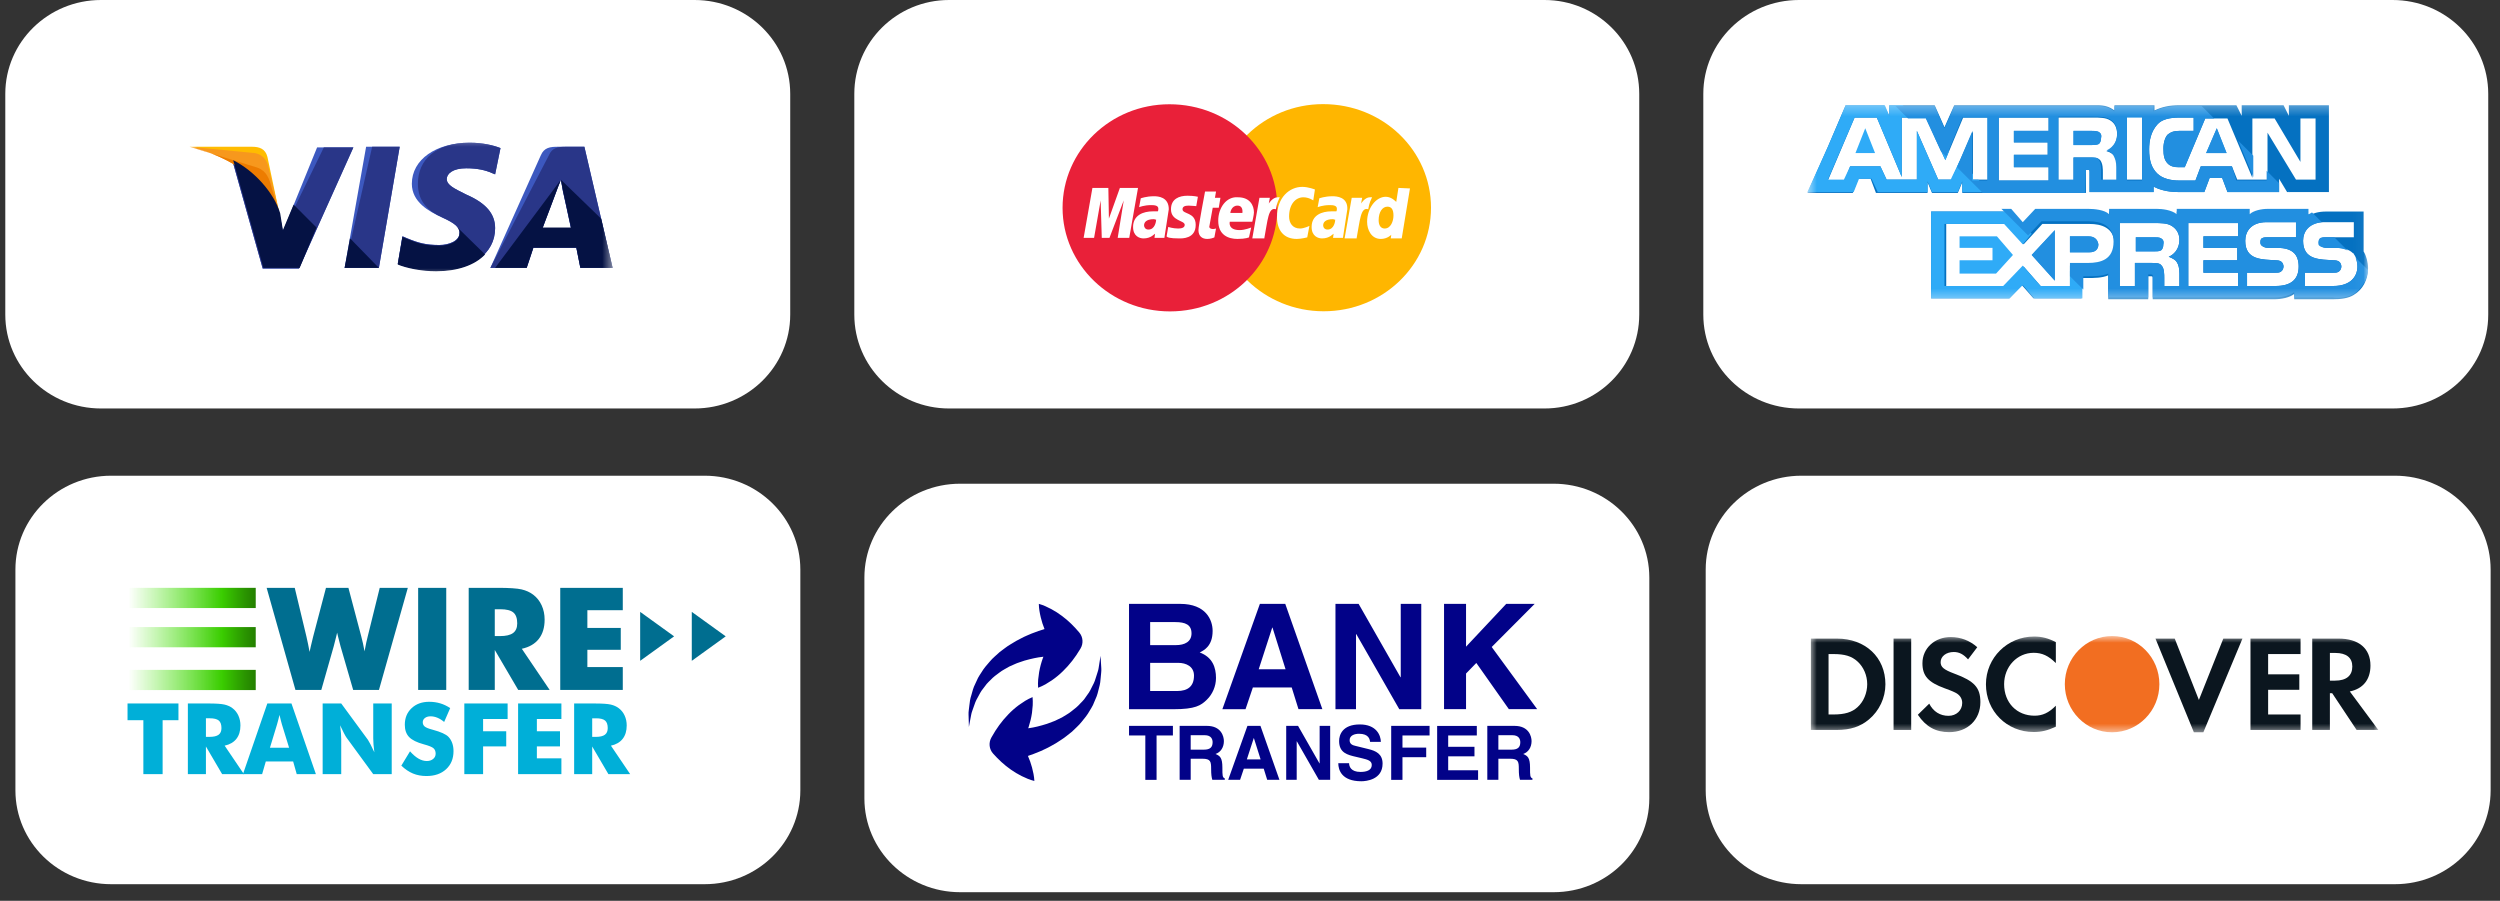 <svg width="247" height="89" viewBox="0 0 247 89" fill="none" xmlns="http://www.w3.org/2000/svg">
<rect x="0" y="0" width="247" height="89" fill="#333333" stroke="none"/>
<path d="M68.618 0H9.98C4.757 0 0.523 4.152 0.523 9.274V31.084C0.523 36.206 4.757 40.358 9.98 40.358H68.618C73.841 40.358 78.074 36.206 78.074 31.084V9.274C78.074 4.152 73.841 0 68.618 0Z" fill="white"/>
<mask id="mask0_2957_1614" style="mask-type:luminance" maskUnits="userSpaceOnUse" x="18" y="13" width="43" height="15">
<path d="M60.526 13.467H18.723V27.431H60.526V13.467Z" fill="white"/>
</mask>
<g mask="url(#mask0_2957_1614)">
<path d="M34.049 26.468L36.172 14.499H39.49L37.433 26.468H34.049Z" fill="#3C58BF"/>
<path d="M34.049 26.468L36.769 14.499H39.49L37.433 26.468H34.049Z" fill="#293688"/>
<path d="M49.449 14.631C48.786 14.365 47.724 14.099 46.397 14.099C43.079 14.099 40.69 15.762 40.69 18.156C40.69 19.951 42.349 20.882 43.676 21.48C45.003 22.079 45.401 22.478 45.401 23.01C45.401 23.808 44.34 24.207 43.411 24.207C42.084 24.207 41.354 24.007 40.226 23.542L39.761 23.342L39.297 26.069C40.093 26.401 41.553 26.733 43.079 26.733C46.596 26.733 48.918 25.071 48.918 22.544C48.918 21.148 48.056 20.084 46.065 19.22C44.871 18.621 44.141 18.288 44.141 17.69C44.141 17.158 44.738 16.626 46.065 16.626C47.193 16.626 47.989 16.826 48.587 17.092L48.918 17.225L49.449 14.631Z" fill="#3C58BF"/>
<path d="M49.449 14.631C48.786 14.365 47.724 14.099 46.397 14.099C43.079 14.099 41.288 15.762 41.288 18.156C41.288 19.951 42.349 20.882 43.676 21.48C45.003 22.079 45.401 22.478 45.401 23.01C45.401 23.808 44.34 24.207 43.411 24.207C42.084 24.207 41.354 24.007 40.226 23.542L39.761 23.342L39.297 26.069C40.093 26.401 41.553 26.733 43.079 26.733C46.596 26.733 48.918 25.071 48.918 22.544C48.918 21.148 48.056 20.084 46.065 19.22C44.871 18.621 44.141 18.288 44.141 17.69C44.141 17.158 44.738 16.626 46.065 16.626C47.193 16.626 47.989 16.826 48.587 17.092L48.918 17.225L49.449 14.631Z" fill="#293688"/>
<path d="M55.149 14.499C54.353 14.499 53.756 14.565 53.424 15.363L48.447 26.468H52.031L52.694 24.473H56.941L57.339 26.468H60.524L57.737 14.499H55.149ZM53.623 22.478C53.822 21.88 54.95 18.954 54.95 18.954C54.95 18.954 55.215 18.223 55.414 17.757L55.614 18.887C55.614 18.887 56.277 21.88 56.41 22.545H53.623V22.478Z" fill="#3C58BF"/>
<path d="M55.945 14.499C55.149 14.499 54.552 14.565 54.22 15.363L48.447 26.468H52.031L52.694 24.473H56.941L57.339 26.468H60.524L57.737 14.499H55.945ZM53.623 22.478C53.888 21.813 54.95 18.954 54.95 18.954C54.95 18.954 55.215 18.223 55.414 17.757L55.614 18.887C55.614 18.887 56.277 21.88 56.41 22.545H53.623V22.478Z" fill="#293688"/>
<path d="M27.945 22.877L27.613 21.148C27.016 19.153 25.092 16.958 22.969 15.894L25.955 26.534H29.538L34.913 14.565H31.329L27.945 22.877Z" fill="#3C58BF"/>
<path d="M27.945 22.877L27.613 21.148C27.016 19.153 25.092 16.958 22.969 15.894L25.955 26.534H29.538L34.913 14.565H31.993L27.945 22.877Z" fill="#293688"/>
<path d="M18.723 14.498L19.32 14.631C23.567 15.629 26.486 18.155 27.614 21.148L26.42 15.496C26.221 14.698 25.624 14.498 24.894 14.498H18.723Z" fill="#FFBC00"/>
<path d="M18.723 14.498C22.969 15.496 26.486 18.089 27.614 21.081L26.486 16.36C26.287 15.562 25.624 15.097 24.894 15.097L18.723 14.498Z" fill="#F7981D"/>
<path d="M18.723 14.498C22.969 15.496 26.486 18.089 27.614 21.081L26.818 18.488C26.619 17.69 26.354 16.892 25.424 16.56L18.723 14.498Z" fill="#ED7C00"/>
<path d="M31.267 22.477L29.011 20.216L27.949 22.743L27.684 21.081C27.087 19.086 25.162 16.892 23.039 15.828L26.025 26.467H29.608L31.267 22.477Z" fill="#051244"/>
<path d="M37.433 26.468L34.58 23.542L34.049 26.468H37.433Z" fill="#051244"/>
<path d="M45.07 22.345C45.335 22.611 45.468 22.81 45.401 23.076C45.401 23.874 44.34 24.273 43.411 24.273C42.084 24.273 41.354 24.074 40.226 23.608L39.761 23.409L39.297 26.135C40.093 26.468 41.553 26.8 43.079 26.8C45.202 26.8 46.928 26.202 47.923 25.138L45.07 22.345Z" fill="#051244"/>
<path d="M48.916 26.468H52.035L52.698 24.473H56.945L57.343 26.468H60.528L59.4 21.613L55.419 17.756L55.618 18.82C55.618 18.82 56.281 21.813 56.414 22.478H53.627C53.893 21.813 54.954 18.953 54.954 18.953C54.954 18.953 55.22 18.222 55.419 17.756" fill="#051244"/>
</g>
<path d="M236.382 0H177.743C172.521 0 168.287 4.152 168.287 9.274V31.084C168.287 36.206 172.521 40.358 177.743 40.358H236.382C241.604 40.358 245.838 36.206 245.838 31.084V9.274C245.838 4.152 241.604 0 236.382 0Z" fill="white"/>
<mask id="mask1_2957_1614" style="mask-type:luminance" maskUnits="userSpaceOnUse" x="178" y="10" width="56" height="20">
<path d="M233.966 10.288H178.572V29.673H233.966V10.288Z" fill="white"/>
</mask>
<g mask="url(#mask1_2957_1614)">
<path d="M183.32 15.121H185.255L184.287 12.669L183.32 15.121Z" fill="#2FABF7"/>
<path d="M207.323 13.018C207.147 12.931 206.884 12.931 206.62 12.931H204.861V14.332H206.62C206.884 14.332 207.147 14.332 207.323 14.244C207.499 14.157 207.587 13.894 207.587 13.631C207.675 13.281 207.499 13.106 207.323 13.018Z" fill="#228FE0"/>
<path d="M226.14 10.391V11.442L225.613 10.391H221.48V11.442L220.953 10.391H215.325C214.358 10.391 213.567 10.566 212.864 10.916V10.391H208.907V10.916C208.467 10.566 207.94 10.391 207.236 10.391H193.08L192.113 12.58L191.146 10.391H186.661V11.442L186.134 10.391H182.353L180.595 14.507L178.572 19.061H180.595H183.056L183.584 17.66H184.815L185.343 19.061H190.442V18.01L190.882 19.061H193.432L193.871 18.01V19.061H206.093V16.784H206.269C206.445 16.784 206.445 16.784 206.445 17.047V18.973H212.776V18.448C213.303 18.711 214.094 18.973 215.15 18.973H217.787L218.315 17.572H219.546L220.073 18.973H225.173V17.66L225.964 18.973H230.097V10.391H226.14ZM196.421 17.747H194.927V12.931L192.816 17.747H191.497L189.387 12.931V17.747H186.398L185.782 16.434H182.793L182.265 17.835H180.595L183.232 11.617H185.431L187.892 17.485V11.617H190.266L192.201 15.821L193.959 11.617H196.421V17.747ZM202.4 12.931H198.971V14.069H202.312V15.295H198.971V16.521H202.4V17.835H197.476V11.617H202.4V12.931ZM208.995 15.47C209.171 15.821 209.258 16.083 209.258 16.609V17.835H207.764V17.047C207.764 16.696 207.764 16.171 207.5 15.821C207.236 15.558 206.972 15.558 206.445 15.558H204.862V17.835H203.367V11.617H206.709C207.5 11.617 208.028 11.617 208.467 11.88C208.907 12.143 209.171 12.58 209.171 13.281C209.171 14.244 208.555 14.77 208.115 14.945C208.555 15.033 208.819 15.295 208.995 15.47ZM211.633 17.747H210.138V11.529H211.633V17.747ZM228.954 17.747H226.844L224.03 13.106V17.747H221.041L220.513 16.434H217.436L216.908 17.835H215.238C214.534 17.835 213.655 17.66 213.127 17.134C212.6 16.609 212.336 15.908 212.336 14.77C212.336 13.894 212.512 13.018 213.127 12.318C213.567 11.792 214.358 11.617 215.325 11.617H216.732V12.931H215.325C214.798 12.931 214.534 13.018 214.182 13.281C213.919 13.544 213.743 14.069 213.743 14.682C213.743 15.383 213.831 15.821 214.182 16.171C214.446 16.434 214.798 16.521 215.238 16.521H215.853L217.875 11.705H220.073L222.535 17.572V11.705H224.734L227.283 15.996V11.705H228.778V17.747H228.954Z" fill="#0571C1"/>
<path d="M217.965 15.121H219.987L219.02 12.669L217.965 15.121Z" fill="#228FE0"/>
<path d="M203.015 27.731V22.739L200.729 25.191L203.015 27.731Z" fill="#228FE0"/>
<path d="M193.605 23.352V24.49H196.859V25.716H193.605V27.03H197.21L198.881 25.191L197.298 23.352H193.605Z" fill="#2FABF7"/>
<path d="M206.356 23.352H204.51V24.928H206.444C206.972 24.928 207.323 24.666 207.323 24.14C207.235 23.614 206.884 23.352 206.356 23.352Z" fill="#228FE0"/>
<path d="M233.525 24.841V20.9H232.47H229.832C229.041 20.9 228.425 21.075 227.986 21.426V20.9H223.941C223.326 20.9 222.534 21.075 222.183 21.426V20.9H215.061V21.426C214.533 20.988 213.566 20.9 213.126 20.9H208.378V21.426C207.939 20.988 206.883 20.9 206.356 20.9H201.08L199.849 22.214L198.706 20.9H190.793V29.483H198.53L199.761 28.169L200.905 29.483H205.652V27.468H206.268C206.883 27.468 207.675 27.468 208.29 27.206V29.57H212.247V27.293H212.423C212.687 27.293 212.687 27.293 212.687 27.556V29.57H224.645C225.436 29.57 226.227 29.395 226.667 29.045V29.57H230.448C231.239 29.57 232.03 29.483 232.558 29.132C233.437 28.607 233.965 27.643 233.965 26.505C233.965 25.892 233.789 25.279 233.525 24.841ZM206.268 26.242H204.51V28.344H201.696L199.937 26.33L198.091 28.344H192.288V22.126H198.179L199.937 24.14L201.784 22.126H206.444C207.587 22.126 208.906 22.477 208.906 24.14C208.818 25.892 207.587 26.242 206.268 26.242ZM215.061 25.892C215.236 26.155 215.324 26.505 215.324 27.03V28.257H213.83V27.468C213.83 27.118 213.83 26.505 213.566 26.242C213.39 25.98 213.038 25.98 212.511 25.98H210.928V28.257H209.433V22.039H212.775C213.478 22.039 214.093 22.039 214.533 22.301C214.973 22.564 215.324 23.002 215.324 23.703C215.324 24.666 214.709 25.191 214.269 25.366C214.709 25.542 214.973 25.717 215.061 25.892ZM221.127 23.352H217.698V24.491H221.04V25.717H217.698V26.943H221.127V28.257H216.204V22.039H221.127V23.352ZM224.82 28.257H222.007V26.943H224.82C225.084 26.943 225.26 26.943 225.436 26.768C225.524 26.68 225.612 26.505 225.612 26.33C225.612 26.155 225.524 25.98 225.436 25.892C225.348 25.805 225.172 25.717 224.908 25.717C223.502 25.629 221.831 25.717 221.831 23.79C221.831 22.914 222.358 21.951 223.941 21.951H226.843V23.44H224.117C223.853 23.44 223.677 23.44 223.502 23.527C223.326 23.615 223.326 23.79 223.326 23.965C223.326 24.228 223.502 24.316 223.677 24.403C223.853 24.491 224.029 24.491 224.205 24.491H224.996C225.788 24.491 226.315 24.666 226.667 25.016C226.931 25.279 227.107 25.717 227.107 26.33C227.107 27.643 226.315 28.257 224.82 28.257ZM232.382 27.643C232.03 27.994 231.415 28.257 230.536 28.257H227.722V26.943H230.536C230.799 26.943 230.975 26.943 231.151 26.768C231.239 26.68 231.327 26.505 231.327 26.33C231.327 26.155 231.239 25.98 231.151 25.892C231.063 25.805 230.887 25.717 230.624 25.717C229.217 25.629 227.546 25.717 227.546 23.79C227.546 22.914 228.074 21.951 229.656 21.951H232.558V23.44H229.92C229.656 23.44 229.481 23.44 229.305 23.527C229.129 23.615 229.129 23.79 229.129 23.965C229.129 24.228 229.217 24.316 229.481 24.403C229.656 24.491 229.832 24.491 230.008 24.491H230.799C231.591 24.491 232.118 24.666 232.47 25.016C232.558 25.016 232.558 25.104 232.558 25.104C232.822 25.454 232.91 25.892 232.91 26.33C232.91 26.855 232.734 27.293 232.382 27.643Z" fill="#0571C1"/>
<path d="M213.479 23.527C213.304 23.439 213.04 23.439 212.776 23.439H211.018V24.84H212.776C213.04 24.84 213.304 24.84 213.479 24.753C213.655 24.665 213.743 24.403 213.743 24.14C213.831 23.79 213.655 23.614 213.479 23.527Z" fill="#228FE0"/>
<path d="M207.323 13.018C207.147 12.931 206.884 12.931 206.62 12.931H204.861V14.332H206.62C206.884 14.332 207.147 14.332 207.323 14.244C207.499 14.157 207.587 13.894 207.587 13.631C207.675 13.281 207.499 13.106 207.323 13.018Z" fill="#228FE0"/>
<path d="M217.965 15.121H219.987L219.02 12.669L217.965 15.121Z" fill="#228FE0"/>
<path d="M203.015 27.731V22.739L200.729 25.191L203.015 27.731Z" fill="#228FE0"/>
<path d="M206.356 23.352H204.51V24.928H206.444C206.972 24.928 207.323 24.666 207.323 24.14C207.235 23.614 206.884 23.352 206.356 23.352Z" fill="#228FE0"/>
<path d="M213.479 23.527C213.304 23.439 213.04 23.439 212.776 23.439H211.018V24.84H212.776C213.04 24.84 213.304 24.84 213.479 24.753C213.655 24.665 213.743 24.403 213.743 24.14C213.831 23.79 213.655 23.614 213.479 23.527Z" fill="#228FE0"/>
<path d="M205.74 28.081L204.51 26.768V28.257H201.608L199.849 26.242L197.915 28.257H192.112V22.126H198.003L199.849 24.14L200.729 23.09L198.53 20.9H190.793V29.483H198.53L199.849 28.169L200.992 29.483H205.74V28.081Z" fill="#2FABF7"/>
<path d="M196.597 18.973L195.454 17.747H194.927V17.222L193.608 15.908L192.728 17.747H191.497L189.387 12.931V17.747H186.398L185.782 16.434H182.793L182.177 17.747H180.595L183.232 11.617H185.431L187.892 17.485V11.617H189.211L187.98 10.391H186.661V11.442L186.222 10.391H182.353L180.595 14.507L178.572 18.973H180.595H183.144L183.672 17.66H184.903L185.518 18.973H190.442V17.922L190.882 18.973H193.432L193.871 17.922V18.973H196.597Z" fill="#2FABF7"/>
<path d="M192.551 14.945L191.145 13.544L192.2 15.821L192.551 14.945Z" fill="#2FABF7"/>
<path d="M232.559 29.045C233.35 28.519 233.878 27.643 233.966 26.68L232.735 25.454C232.823 25.717 232.911 25.979 232.911 26.33C232.911 26.855 232.735 27.293 232.383 27.643C232.032 27.994 231.416 28.256 230.537 28.256H227.723V26.943H230.537C230.8 26.943 230.976 26.943 231.152 26.768C231.24 26.68 231.328 26.505 231.328 26.33C231.328 26.155 231.24 25.979 231.152 25.892C231.064 25.804 230.888 25.717 230.625 25.717C229.218 25.629 227.547 25.717 227.547 23.79C227.547 22.914 228.075 22.126 229.394 21.951L228.427 20.988C228.251 21.075 228.163 21.163 228.075 21.163V20.637H224.03C223.415 20.637 222.623 20.812 222.272 21.163V20.637H215.062V21.163C214.534 20.725 213.567 20.637 213.127 20.637H208.379V21.163C207.94 20.725 206.885 20.637 206.357 20.637H201.081L199.85 21.951L198.708 20.637H197.74L200.378 23.265L201.697 21.863H206.357C207.5 21.863 208.819 22.214 208.819 23.878C208.819 25.629 207.588 25.979 206.269 25.979H204.511V27.293L205.83 28.607V27.293H206.269C206.885 27.293 207.676 27.293 208.291 27.03V29.395H212.248V27.118H212.424C212.688 27.118 212.688 27.118 212.688 27.381V29.395H224.646C225.437 29.395 226.228 29.22 226.668 28.869V29.395H230.449C231.152 29.482 231.944 29.395 232.559 29.045ZM215.062 25.892C215.238 26.155 215.325 26.505 215.325 27.03V28.256H213.831V27.468C213.831 27.118 213.831 26.505 213.567 26.242C213.391 25.979 213.039 25.979 212.512 25.979H210.929V28.256H209.434V22.038H212.776C213.479 22.038 214.095 22.038 214.534 22.301C214.974 22.564 215.325 23.002 215.325 23.703C215.325 24.666 214.71 25.191 214.27 25.366C214.71 25.541 214.974 25.717 215.062 25.892ZM221.129 23.352H217.7V24.491H221.041V25.717H217.7V26.943H221.129V28.256H216.205V22.038H221.129V23.352ZM224.822 28.256H222.008V26.943H224.822C225.085 26.943 225.261 26.943 225.437 26.768C225.525 26.68 225.613 26.505 225.613 26.33C225.613 26.155 225.525 25.979 225.437 25.892C225.349 25.804 225.173 25.717 224.909 25.717C223.503 25.629 221.832 25.717 221.832 23.79C221.832 22.914 222.36 21.951 223.942 21.951H226.844V23.44H224.118C223.854 23.44 223.678 23.44 223.503 23.527C223.327 23.615 223.327 23.79 223.327 23.965C223.327 24.228 223.503 24.316 223.678 24.403C223.854 24.491 224.03 24.491 224.206 24.491H224.997C225.789 24.491 226.316 24.666 226.668 25.016C226.932 25.279 227.108 25.717 227.108 26.33C227.108 27.643 226.316 28.256 224.822 28.256Z" fill="#228FE0"/>
<path d="M229.043 23.965C229.043 24.227 229.131 24.315 229.395 24.403C229.571 24.49 229.746 24.49 229.922 24.49H230.714C231.241 24.49 231.593 24.578 231.945 24.753L230.626 23.439H229.834C229.571 23.439 229.395 23.439 229.219 23.527C229.131 23.614 229.043 23.79 229.043 23.965Z" fill="#228FE0"/>
<path d="M225.963 18.71L226.139 18.973H226.228L225.963 18.71Z" fill="#228FE0"/>
<path d="M221.129 13.894L222.624 17.485V15.383L221.129 13.894Z" fill="#228FE0"/>
<path d="M206.095 16.784H206.271C206.447 16.784 206.447 16.784 206.447 17.047V18.973H212.778V18.448C213.305 18.71 214.097 18.973 215.152 18.973H217.79L218.317 17.572H219.548L220.076 18.973H225.176V18.098L223.945 16.872V17.835H220.955L220.515 16.433H217.438L216.91 17.835H215.24C214.536 17.835 213.657 17.66 213.13 17.134C212.602 16.609 212.338 15.908 212.338 14.77C212.338 13.894 212.514 13.018 213.13 12.318C213.569 11.792 214.361 11.617 215.328 11.617H216.735V12.931H215.328C214.8 12.931 214.536 13.018 214.185 13.281C213.921 13.543 213.745 14.069 213.745 14.682C213.745 15.383 213.833 15.82 214.185 16.171C214.448 16.433 214.8 16.521 215.24 16.521H215.855L217.878 11.704H218.757L217.526 10.478H215.24C214.273 10.478 213.481 10.654 212.778 11.004V10.478H208.909V11.004C208.47 10.654 207.942 10.478 207.239 10.478H193.082L192.115 12.668L191.148 10.478H187.279L188.51 11.704H190.269L191.763 14.945L192.291 15.47L193.874 11.617H196.336V17.835H194.841V13.018L193.346 16.521L195.896 19.061H206.008L206.095 16.784ZM210.14 11.617H211.635V17.835H210.14V11.617ZM202.403 12.931H198.973V14.069H202.315V15.295H198.973V16.521H202.403V17.835H197.479V11.617H202.403V12.931ZM204.865 17.747H203.37V11.529H206.711C207.502 11.529 208.03 11.529 208.47 11.792C208.909 12.055 209.173 12.493 209.173 13.193C209.173 14.156 208.557 14.682 208.118 14.857C208.47 14.945 208.733 15.207 208.821 15.383C208.997 15.733 209.085 15.996 209.085 16.521V17.747H207.59V16.959C207.59 16.609 207.59 16.083 207.326 15.733C207.239 15.558 206.975 15.558 206.447 15.558H204.865V17.747Z" fill="#228FE0"/>
</g>
<path d="M236.618 47H177.98C172.757 47 168.523 51.152 168.523 56.275V78.084C168.523 83.206 172.757 87.358 177.98 87.358H236.618C241.841 87.358 246.074 83.206 246.074 78.084V56.275C246.074 51.152 241.841 47 236.618 47Z" fill="white"/>
<mask id="mask2_2957_1614" style="mask-type:luminance" maskUnits="userSpaceOnUse" x="178" y="62" width="57" height="11">
<path d="M234.995 62.827H178.811V72.435H234.995V62.827Z" fill="white"/>
</mask>
<g mask="url(#mask2_2957_1614)">
<path d="M208.675 72.35C211.256 72.35 213.347 70.221 213.347 67.595C213.347 64.969 211.256 62.84 208.675 62.84C206.095 62.84 204.004 64.969 204.004 67.595C204.004 70.221 206.095 72.35 208.675 72.35Z" fill="#F26E21"/>
<path d="M183.518 69.872C182.968 70.374 182.257 70.591 181.129 70.591H180.661V64.621H181.129C182.257 64.621 182.939 64.824 183.518 65.351C184.121 65.893 184.481 66.731 184.481 67.597C184.481 68.464 184.121 69.332 183.518 69.872ZM181.479 63.092H178.916V72.119H181.466C182.82 72.119 183.798 71.796 184.656 71.077C185.674 70.224 186.279 68.939 186.279 67.609C186.279 64.944 184.306 63.092 181.479 63.092Z" fill="#0B161F"/>
<path d="M187.084 72.119H188.826V63.092H187.084V72.119Z" fill="#0B161F"/>
<path d="M193.089 66.555C192.042 66.162 191.734 65.905 191.734 65.42C191.734 64.851 192.283 64.418 193.034 64.418C193.558 64.418 193.986 64.634 194.444 65.147L195.354 63.944C194.604 63.279 193.706 62.941 192.726 62.941C191.145 62.941 189.937 64.052 189.937 65.525C189.937 66.772 190.499 67.408 192.136 68.004C192.82 68.247 193.168 68.409 193.343 68.519C193.691 68.749 193.866 69.073 193.866 69.452C193.866 70.184 193.29 70.724 192.511 70.724C191.679 70.724 191.01 70.305 190.607 69.52L189.482 70.618C190.285 71.807 191.251 72.337 192.579 72.337C194.389 72.337 195.662 71.117 195.662 69.372C195.663 67.936 195.074 67.286 193.089 66.555Z" fill="#0B161F"/>
<path d="M196.211 67.609C196.211 70.265 198.276 72.323 200.931 72.323C201.683 72.323 202.325 72.172 203.117 71.796V69.723C202.419 70.427 201.802 70.711 201.011 70.711C199.254 70.711 198.007 69.425 198.007 67.597C198.007 65.865 199.294 64.497 200.931 64.497C201.761 64.497 202.392 64.794 203.117 65.512V63.441C202.354 63.049 201.722 62.888 200.971 62.888C198.33 62.888 196.211 64.987 196.211 67.609Z" fill="#0B161F"/>
<path d="M217.25 69.155L214.863 63.092H212.959L216.755 72.35H217.692L221.555 63.092H219.664L217.25 69.155Z" fill="#0B161F"/>
<path d="M222.348 72.119H227.295V70.591H224.091V68.152H227.172V66.624H224.091V64.621H227.295V63.092H222.348V72.119Z" fill="#0B161F"/>
<path d="M230.702 67.247H230.194V64.511H230.729C231.817 64.511 232.408 64.974 232.408 65.852C232.408 66.758 231.817 67.247 230.702 67.247ZM234.201 65.756C234.201 64.065 233.049 63.092 231.036 63.092H228.449V72.119H230.193V68.491H230.422L232.834 72.119H234.979L232.162 68.316C233.478 68.045 234.201 67.138 234.201 65.756Z" fill="#0B161F"/>
</g>
<path d="M69.618 47H10.98C5.757 47 1.523 51.152 1.523 56.275V78.084C1.523 83.206 5.757 87.358 10.98 87.358H69.618C74.841 87.358 79.074 83.206 79.074 78.084V56.275C79.074 51.152 74.841 47 69.618 47Z" fill="white"/>
<path d="M14.164 76.485V71.153H12.6V69.503H17.631V71.153H16.067V76.485H14.164ZM18.561 76.485V69.503H20.55C21.329 69.503 21.872 69.539 22.178 69.611C22.485 69.682 22.75 69.802 22.973 69.971C23.224 70.161 23.417 70.404 23.552 70.7C23.687 70.996 23.755 71.322 23.755 71.678C23.755 72.218 23.622 72.658 23.357 72.996C23.091 73.335 22.704 73.56 22.195 73.671L24.098 76.485H21.947L20.345 73.752V76.485L18.561 76.485ZM20.345 72.803H20.698C21.108 72.803 21.407 72.734 21.597 72.594C21.786 72.454 21.88 72.234 21.88 71.935C21.88 71.585 21.792 71.337 21.616 71.189C21.439 71.041 21.143 70.967 20.726 70.967H20.345V72.803Z" fill="#00AFD8"/>
<path d="M24.004 76.486L26.412 69.504H28.797L31.21 76.486H29.317L28.964 75.236H26.26L25.897 76.486H24.004ZM26.67 73.877H28.563L27.853 71.573C27.83 71.504 27.8 71.391 27.762 71.235C27.724 71.079 27.675 70.879 27.614 70.634C27.575 70.798 27.534 70.962 27.493 71.125C27.454 71.275 27.414 71.425 27.371 71.573L26.67 73.877ZM31.878 76.486V69.504H33.714L36.351 73.095C36.402 73.168 36.486 73.315 36.602 73.536C36.717 73.757 36.846 74.02 36.986 74.325C36.951 74.069 36.923 73.811 36.902 73.553C36.886 73.353 36.877 73.152 36.876 72.952V69.504H38.702V76.486H36.876L34.239 72.88C34.184 72.807 34.099 72.66 33.983 72.439C33.867 72.218 33.741 71.958 33.604 71.659C33.642 71.952 33.67 72.211 33.688 72.437C33.704 72.637 33.713 72.837 33.714 73.038V76.486H31.878ZM40.51 74.23C40.793 74.551 41.072 74.791 41.347 74.95C41.622 75.109 41.896 75.189 42.17 75.189C42.424 75.189 42.633 75.12 42.797 74.983C42.961 74.847 43.042 74.673 43.042 74.463C43.042 74.231 42.971 74.053 42.83 73.927C42.689 73.802 42.368 73.672 41.869 73.538C41.186 73.354 40.702 73.114 40.419 72.818C40.136 72.522 39.995 72.117 39.995 71.602C39.995 70.934 40.218 70.39 40.665 69.969C41.112 69.547 41.691 69.337 42.403 69.337C42.788 69.337 43.153 69.388 43.498 69.492C43.843 69.595 44.169 69.752 44.478 69.961L43.882 71.33C43.666 71.146 43.444 71.007 43.217 70.913C42.989 70.819 42.764 70.772 42.542 70.772C42.313 70.772 42.127 70.827 41.984 70.937C41.841 71.046 41.769 71.187 41.769 71.359C41.769 71.533 41.832 71.674 41.957 71.778C42.083 71.883 42.326 71.984 42.685 72.079L42.77 72.103C43.546 72.313 44.057 72.543 44.301 72.794C44.467 72.966 44.592 73.172 44.678 73.412C44.764 73.652 44.807 73.918 44.807 74.211C44.807 74.952 44.564 75.547 44.077 75.997C43.591 76.447 42.942 76.672 42.132 76.672C41.645 76.672 41.202 76.589 40.803 76.424C40.404 76.258 40.02 75.999 39.651 75.646L40.51 74.23ZM45.875 76.486V69.504H50.153V71.034H47.73V72.246H50.015V73.743H47.73V76.486H45.875ZM51.188 76.486V69.504H55.466V71.034H53.043V72.246H55.328V73.743H53.043V74.921H55.466V76.486L51.188 76.486ZM56.725 76.486V69.504H58.714C59.493 69.504 60.035 69.539 60.342 69.611C60.649 69.683 60.914 69.802 61.136 69.971C61.388 70.162 61.581 70.405 61.716 70.701C61.851 70.996 61.919 71.322 61.919 71.678C61.919 72.219 61.786 72.658 61.52 72.997C61.255 73.336 60.868 73.561 60.359 73.672L62.262 76.486H60.111L58.509 73.753V76.486L56.725 76.486ZM58.509 72.804H58.862C59.272 72.804 59.571 72.734 59.76 72.594C59.95 72.454 60.044 72.235 60.044 71.936C60.044 71.586 59.956 71.337 59.779 71.189C59.603 71.042 59.307 70.968 58.89 70.968H58.509V72.804Z" fill="#00AFD8"/>
<path d="M34.424 58.078L35.692 62.873C35.751 63.089 35.806 63.314 35.857 63.548C35.907 63.782 35.96 64.051 36.016 64.354C36.084 63.996 36.143 63.701 36.191 63.469C36.239 63.237 36.286 63.038 36.332 62.873L37.517 58.078H40.293L37.441 68.164H34.893L33.646 63.858C33.6 63.706 33.524 63.41 33.419 62.969C33.372 62.772 33.336 62.618 33.308 62.508C33.285 62.604 33.253 62.74 33.212 62.914C33.106 63.36 33.026 63.675 32.971 63.858L31.745 68.164H29.189L26.344 58.078H29.12L30.277 62.901C30.332 63.149 30.386 63.397 30.439 63.645C30.492 63.892 30.541 64.147 30.587 64.409C30.631 64.207 30.675 64.005 30.721 63.803C30.791 63.502 30.864 63.201 30.939 62.9L32.206 58.078H34.424V58.078ZM41.313 68.164V58.078H44.089V68.164H41.313ZM46.307 68.164V58.078H49.18C50.305 58.078 51.089 58.13 51.532 58.233C51.975 58.337 52.358 58.51 52.679 58.754C53.042 59.029 53.321 59.38 53.516 59.807C53.712 60.235 53.809 60.705 53.809 61.22C53.809 62.001 53.617 62.635 53.234 63.124C52.85 63.614 52.291 63.938 51.556 64.099L54.305 68.164H51.198L48.884 64.216V68.164H46.307V68.164ZM48.884 62.846H49.393C49.986 62.846 50.419 62.745 50.692 62.542C50.965 62.34 51.102 62.023 51.102 61.592C51.102 61.087 50.974 60.727 50.719 60.514C50.465 60.3 50.036 60.193 49.435 60.193H48.884V62.846ZM55.352 68.164V58.078H61.531V60.29H58.032V62.04H61.332V64.203H58.032V65.904H61.531V68.164H55.352Z" fill="#006E90"/>
<path d="M12.684 58.078H25.266V60.075H12.684V58.078Z" fill="url(#paint0_linear_2957_1614)"/>
<path d="M12.684 61.955H25.266V63.952H12.684V61.955Z" fill="url(#paint1_linear_2957_1614)"/>
<path d="M12.684 66.183H25.266V68.18H12.684V66.183Z" fill="url(#paint2_linear_2957_1614)"/>
<path d="M63.248 60.453L66.601 62.871L63.248 65.29V60.453ZM68.348 60.453L71.701 62.871L68.348 65.29V60.453Z" fill="#006E90"/>
<path d="M153.497 47.791H94.859C89.636 47.791 85.402 51.943 85.402 57.066V78.875C85.402 83.997 89.636 88.149 94.859 88.149H153.497C158.72 88.149 162.953 83.997 162.953 78.875V57.066C162.953 51.943 158.72 47.791 153.497 47.791Z" fill="white"/>
<path d="M95.712 71.251C95.706 71.066 95.7 70.842 95.692 70.584C95.676 70.322 95.743 70.037 95.77 69.716C95.803 69.393 95.847 69.043 95.968 68.686C96.07 68.326 96.16 67.931 96.356 67.563C96.443 67.373 96.531 67.178 96.624 66.983C96.72 66.79 96.853 66.616 96.969 66.427C97.197 66.04 97.492 65.699 97.794 65.358C98.086 65.002 98.447 64.731 98.775 64.417C99.135 64.161 99.478 63.865 99.847 63.656C100.209 63.426 100.567 63.22 100.919 63.051C101.266 62.862 101.611 62.735 101.925 62.594C102.411 62.404 102.843 62.257 103.198 62.152C103.049 61.785 102.922 61.403 102.827 60.996C102.728 60.576 102.644 60.148 102.636 59.661C103.103 59.792 103.493 59.982 103.874 60.182C104.252 60.384 104.597 60.609 104.921 60.853C105.573 61.336 106.128 61.893 106.632 62.491C107.015 62.944 107.048 63.576 106.764 64.059L106.704 64.158C106.242 64.936 105.691 65.659 105.024 66.306C104.695 66.631 104.33 66.934 103.926 67.214C103.722 67.351 103.508 67.484 103.29 67.612C103.064 67.736 102.826 67.85 102.564 67.951C102.546 67.671 102.55 67.404 102.57 67.147C102.596 66.894 102.628 66.646 102.667 66.401C102.753 65.918 102.877 65.459 103.035 65.022C103.051 64.975 103.07 64.931 103.088 64.884C102.934 64.903 102.773 64.925 102.599 64.95C102.327 65.008 102.014 65.049 101.704 65.139C101.385 65.212 101.059 65.314 100.727 65.435C100.38 65.538 100.069 65.715 99.715 65.857C99.405 66.05 99.047 66.208 98.753 66.443C98.445 66.667 98.133 66.893 97.878 67.172C97.749 67.307 97.598 67.431 97.481 67.576C97.369 67.724 97.257 67.873 97.147 68.017C96.905 68.299 96.755 68.624 96.59 68.926C96.41 69.222 96.3 69.531 96.206 69.82C96.118 70.11 95.99 70.372 95.953 70.619C95.906 70.867 95.865 71.082 95.831 71.26C95.765 71.62 95.726 71.827 95.726 71.827C95.726 71.827 95.723 71.617 95.712 71.251ZM103.81 73.721C103.468 73.92 103.128 74.059 102.818 74.208C102.338 74.412 101.913 74.571 101.56 74.687C101.72 75.049 101.858 75.428 101.965 75.833C102.073 76.249 102.171 76.675 102.196 77.16C101.723 77.044 101.328 76.864 100.943 76.677C100.557 76.487 100.204 76.273 99.875 76.038C99.21 75.575 98.638 75.034 98.116 74.452C97.72 74.01 97.668 73.38 97.938 72.888L97.995 72.789C98.434 71.998 98.963 71.258 99.61 70.592C99.929 70.256 100.285 69.942 100.678 69.651C100.88 69.508 101.086 69.369 101.302 69.234C101.523 69.103 101.758 68.981 102.017 68.874C102.042 69.153 102.046 69.42 102.033 69.677C102.015 69.931 101.992 70.18 101.961 70.427C101.889 70.912 101.778 71.373 101.634 71.816C101.618 71.863 101.599 71.908 101.585 71.955C101.737 71.932 101.899 71.906 102.073 71.874C102.344 71.809 102.653 71.76 102.959 71.659C103.276 71.577 103.6 71.466 103.927 71.334C104.271 71.222 104.577 71.034 104.925 70.882C105.23 70.68 105.585 70.512 105.869 70.268C106.171 70.036 106.476 69.799 106.721 69.514C106.85 69.375 106.995 69.246 107.11 69.099C107.216 68.946 107.324 68.795 107.428 68.647C107.663 68.357 107.803 68.028 107.957 67.722C108.13 67.419 108.229 67.109 108.313 66.816C108.393 66.524 108.512 66.259 108.543 66.011C108.582 65.761 108.615 65.545 108.644 65.366C108.705 65.004 108.734 64.797 108.734 64.797C108.734 64.797 108.75 65.005 108.769 65.37C108.779 65.556 108.792 65.781 108.809 66.038C108.831 66.299 108.775 66.586 108.754 66.908C108.732 67.231 108.696 67.583 108.588 67.942C108.495 68.304 108.417 68.702 108.232 69.075C108.152 69.268 108.068 69.464 107.983 69.663C107.891 69.859 107.766 70.037 107.655 70.23C107.438 70.624 107.155 70.972 106.863 71.322C106.581 71.685 106.229 71.969 105.91 72.291C105.556 72.558 105.221 72.865 104.859 73.085C104.509 73.326 104.156 73.543 103.81 73.721Z" fill="#020288"/>
<path d="M123.782 67.924H127.622L128.29 70.065H130.65L126.983 59.661H124.477L120.771 70.066H123.059L123.782 67.924ZM125.695 62.01H125.725L127.013 66.124H124.361L125.695 62.01ZM120.14 66.983C120.14 65.954 119.807 64.939 118.532 64.463C118.966 64.246 119.807 63.827 119.807 62.332C119.807 61.259 119.155 59.663 116.604 59.663H111.547V70.07H115.953C118.084 70.07 118.649 69.708 119.242 69.125C119.792 68.591 120.14 67.805 120.14 66.983ZM113.635 61.463H116.128C117.113 61.463 117.722 61.723 117.722 62.577C117.722 63.406 117.043 63.738 116.184 63.738H113.635V61.463ZM116.3 68.272H113.635V65.489H116.402C117.187 65.489 117.967 65.841 117.967 66.75C117.966 67.805 117.357 68.272 116.3 68.272ZM147.381 63.924L151.873 70.065H149.076L145.86 65.5L144.845 66.544V70.065H142.671V59.661H144.845V63.892L148.818 59.661H151.628L147.381 63.924ZM120.772 75.844C120.772 74.849 120.533 74.685 120.095 74.493C120.623 74.315 120.92 73.813 120.92 73.222C120.92 72.762 120.662 71.717 119.244 71.717H116.548V77.046H117.641V74.962H118.79C119.615 74.962 119.66 75.245 119.66 75.97C119.66 76.518 119.703 76.796 119.777 77.045H121.01V76.906C120.772 76.816 120.772 76.621 120.772 75.844ZM118.942 74.066H117.64V72.638H119.027C119.679 72.638 119.806 73.05 119.806 73.335C119.805 73.859 119.524 74.066 118.942 74.066ZM111.548 71.717H115.883V72.663H114.269V77.049H113.158V72.663H111.548V71.717ZM123.246 71.717L121.346 77.046H122.52L122.89 75.946H124.856L125.199 77.046H126.409L124.533 71.717H123.246ZM123.189 75.027L123.873 72.921H123.883L124.548 75.027H123.189ZM137.45 71.717H141.242V72.663H138.564V73.866H140.909V74.809H138.564V77.05H137.45V71.717ZM130.38 71.717H131.421V77.046H130.305L128.131 73.245H128.114V77.046H127.077V71.717H128.248L130.366 75.427H130.379L130.38 71.717ZM151.168 75.844C151.168 74.849 150.927 74.685 150.492 74.493C151.016 74.315 151.319 73.813 151.319 73.222C151.319 72.762 151.058 71.717 149.64 71.717H146.946V77.046H148.04V74.962H149.189C150.011 74.962 150.059 75.245 150.059 75.97C150.059 76.518 150.102 76.796 150.177 77.045H151.406V76.906C151.168 76.816 151.168 76.621 151.168 75.844ZM149.342 74.066H148.039V72.638H149.423C150.077 72.638 150.205 73.05 150.205 73.335C150.205 73.859 149.923 74.066 149.342 74.066ZM136.599 75.444C136.599 77.042 134.964 77.188 134.499 77.188C132.554 77.188 132.223 76.07 132.223 75.406H133.288C133.296 75.703 133.445 76.267 134.419 76.267C134.942 76.267 135.531 76.137 135.531 75.58C135.531 75.162 135.128 75.053 134.566 74.916L133.996 74.781C133.133 74.584 132.304 74.388 132.304 73.214C132.304 72.621 132.622 71.575 134.351 71.575C135.985 71.575 136.421 72.643 136.429 73.296H135.364C135.334 73.058 135.245 72.496 134.271 72.496C133.85 72.496 133.342 72.65 133.342 73.132C133.342 73.548 133.685 73.637 133.909 73.691L135.205 74.01C135.931 74.187 136.599 74.487 136.599 75.444ZM143.081 76.103H146.035V77.049H141.99V71.719H145.91V72.665H143.081V73.784H145.678V74.727H143.081V76.103ZM133.972 70.07H131.944V59.664H134.233L138.365 66.909H138.393V59.664H140.421V70.071H138.25L134.002 62.653H133.975L133.972 70.07Z" fill="#020288"/>
<path d="M152.596 0H93.767C88.597 0 84.406 4.152 84.406 9.274V31.084C84.406 36.206 88.597 40.358 93.767 40.358H152.596C157.766 40.358 161.957 36.206 161.957 31.084V9.274C161.957 4.152 157.766 0 152.596 0Z" fill="white"/>
<path d="M141.383 20.52C141.383 26.151 136.668 30.754 130.774 30.754C124.937 30.754 120.166 26.151 120.166 20.52C120.166 14.889 124.881 10.287 130.718 10.287C136.668 10.287 141.383 14.889 141.383 20.52Z" fill="#FFB600"/>
<path d="M126.199 20.534C126.199 26.165 121.484 30.767 115.591 30.767C109.753 30.767 104.982 26.165 104.982 20.534C104.982 14.903 109.697 10.301 115.535 10.301C121.484 10.301 126.199 14.903 126.199 20.534Z" fill="#E92039"/>
<path d="M119.981 23.453L120.144 22.578C120.089 22.578 119.981 22.63 119.872 22.63C119.492 22.63 119.438 22.424 119.492 22.321L119.818 20.521H120.415L120.578 19.544H120.035L120.144 18.926H119.058C119.058 18.926 118.407 22.321 118.407 22.733C118.407 23.35 118.787 23.607 119.275 23.607C119.601 23.607 119.872 23.504 119.981 23.453ZM120.361 21.807C120.361 23.247 121.392 23.607 122.26 23.607C123.075 23.607 123.4 23.453 123.4 23.453L123.617 22.476C123.617 22.476 123.02 22.733 122.478 22.733C121.283 22.733 121.501 21.91 121.501 21.91H123.726C123.726 21.91 123.889 21.241 123.889 20.984C123.889 20.315 123.509 19.492 122.315 19.492C121.175 19.389 120.361 20.521 120.361 21.807ZM122.26 20.315C122.857 20.315 122.749 20.984 122.749 21.035H121.555C121.555 20.984 121.663 20.315 122.26 20.315ZM129.154 23.453C129.154 23.453 128.557 23.607 128.122 23.607C126.82 23.607 126.168 22.733 126.168 21.447C126.168 19.492 127.417 18.463 128.665 18.463C129.262 18.463 129.914 18.721 129.914 18.721L129.751 19.801C129.751 19.801 129.317 19.492 128.774 19.492C128.014 19.492 127.363 20.161 127.363 21.395C127.363 22.012 127.688 22.578 128.448 22.578C128.828 22.578 129.371 22.321 129.371 22.321L129.154 23.453ZM114.01 19.389C113.25 19.389 112.707 19.595 112.707 19.595L112.545 20.469C112.545 20.469 113.033 20.264 113.739 20.264C114.119 20.264 114.444 20.315 114.444 20.624C114.444 20.829 114.39 20.881 114.39 20.881C114.39 20.881 114.064 20.881 113.902 20.881C112.979 20.881 111.948 21.241 111.948 22.424C111.948 23.35 112.599 23.556 112.979 23.556C113.739 23.556 114.064 23.093 114.119 23.093L114.064 23.504H115.041L115.476 20.675C115.476 19.441 114.39 19.389 114.01 19.389ZM114.227 21.704C114.227 21.858 114.119 22.681 113.467 22.681C113.142 22.681 113.033 22.424 113.033 22.27C113.033 22.012 113.196 21.652 114.01 21.652C114.173 21.704 114.227 21.704 114.227 21.704ZM116.507 23.556C115.584 23.556 115.313 23.453 115.259 23.35L115.421 22.424C115.421 22.424 115.91 22.578 116.398 22.578C116.67 22.578 117.05 22.527 117.05 22.218C117.05 21.755 115.693 21.858 115.693 20.675C115.693 19.646 116.507 19.338 117.321 19.338C117.972 19.338 118.352 19.441 118.352 19.441L118.19 20.366C118.19 20.366 117.592 20.315 117.43 20.315C117.05 20.315 116.833 20.418 116.833 20.675C116.833 21.189 118.135 20.932 118.135 22.218C118.135 23.607 116.778 23.556 116.507 23.556ZM138.164 18.566L137.947 19.955C137.947 19.955 137.513 19.441 136.916 19.441C135.939 19.441 135.07 20.572 135.07 21.91C135.07 22.733 135.504 23.607 136.427 23.607C137.078 23.607 137.458 23.196 137.458 23.196L137.404 23.556H138.49L139.304 18.618L138.164 18.566ZM137.675 21.292C137.675 21.858 137.404 22.578 136.807 22.578C136.427 22.578 136.21 22.27 136.21 21.755C136.21 20.932 136.59 20.418 137.078 20.418C137.458 20.418 137.675 20.675 137.675 21.292ZM108.094 23.504H107.062L107.931 18.566H109.505L109.559 21.601L110.645 18.566H112.436L111.568 23.504H110.428L111.025 19.801L109.614 23.504H108.854L108.745 19.801L108.094 23.504ZM124.92 23.504V23.556H123.726L124.432 19.544H125.463L125.354 20.109C125.354 20.109 125.734 19.492 126.223 19.492C126.386 19.492 126.44 19.492 126.44 19.492C126.331 19.749 126.168 20.006 126.06 20.675C125.3 20.418 125.246 21.807 124.92 23.504ZM134.039 23.504V23.556H132.845L133.55 19.544H134.582L134.473 20.109C134.473 20.109 134.853 19.492 135.341 19.492C135.504 19.492 135.559 19.492 135.559 19.492C135.45 19.749 135.287 20.006 135.179 20.675C134.419 20.418 134.364 21.807 134.039 23.504ZM131.651 19.389C130.891 19.389 130.348 19.595 130.348 19.595L130.185 20.469C130.185 20.469 130.674 20.264 131.379 20.264C131.759 20.264 132.085 20.315 132.085 20.624C132.085 20.829 132.031 20.881 132.031 20.881C132.031 20.881 131.705 20.881 131.542 20.881C130.619 20.881 129.588 21.241 129.588 22.424C129.588 23.35 130.239 23.556 130.619 23.556C131.379 23.556 131.705 23.093 131.759 23.093L131.705 23.504H132.682L133.116 20.675C133.17 19.441 132.031 19.389 131.651 19.389ZM131.922 21.704C131.922 21.858 131.813 22.681 131.162 22.681C130.836 22.681 130.728 22.424 130.728 22.27C130.728 22.012 130.891 21.652 131.705 21.652C131.868 21.704 131.868 21.704 131.922 21.704Z" fill="white"/>
<defs>
<linearGradient id="paint0_linear_2957_1614" x1="12.684" y1="59.077" x2="25.266" y2="59.077" gradientUnits="userSpaceOnUse">
<stop stop-color="#41E700" stop-opacity="0"/>
<stop offset="0.736" stop-color="#3ACD00"/>
<stop offset="0.781" stop-color="#36BE00"/>
<stop offset="0.926" stop-color="#299100"/>
<stop offset="1" stop-color="#248000"/>
</linearGradient>
<linearGradient id="paint1_linear_2957_1614" x1="12.684" y1="62.953" x2="25.266" y2="62.953" gradientUnits="userSpaceOnUse">
<stop stop-color="#41E700" stop-opacity="0"/>
<stop offset="0.736" stop-color="#3ACD00"/>
<stop offset="0.781" stop-color="#36BE00"/>
<stop offset="0.926" stop-color="#299100"/>
<stop offset="1" stop-color="#248000"/>
</linearGradient>
<linearGradient id="paint2_linear_2957_1614" x1="12.684" y1="67.182" x2="25.266" y2="67.182" gradientUnits="userSpaceOnUse">
<stop stop-color="#41E700" stop-opacity="0"/>
<stop offset="0.736" stop-color="#3ACD00"/>
<stop offset="0.781" stop-color="#36BE00"/>
<stop offset="0.926" stop-color="#299100"/>
<stop offset="1" stop-color="#248000"/>
</linearGradient>
</defs>
</svg>
